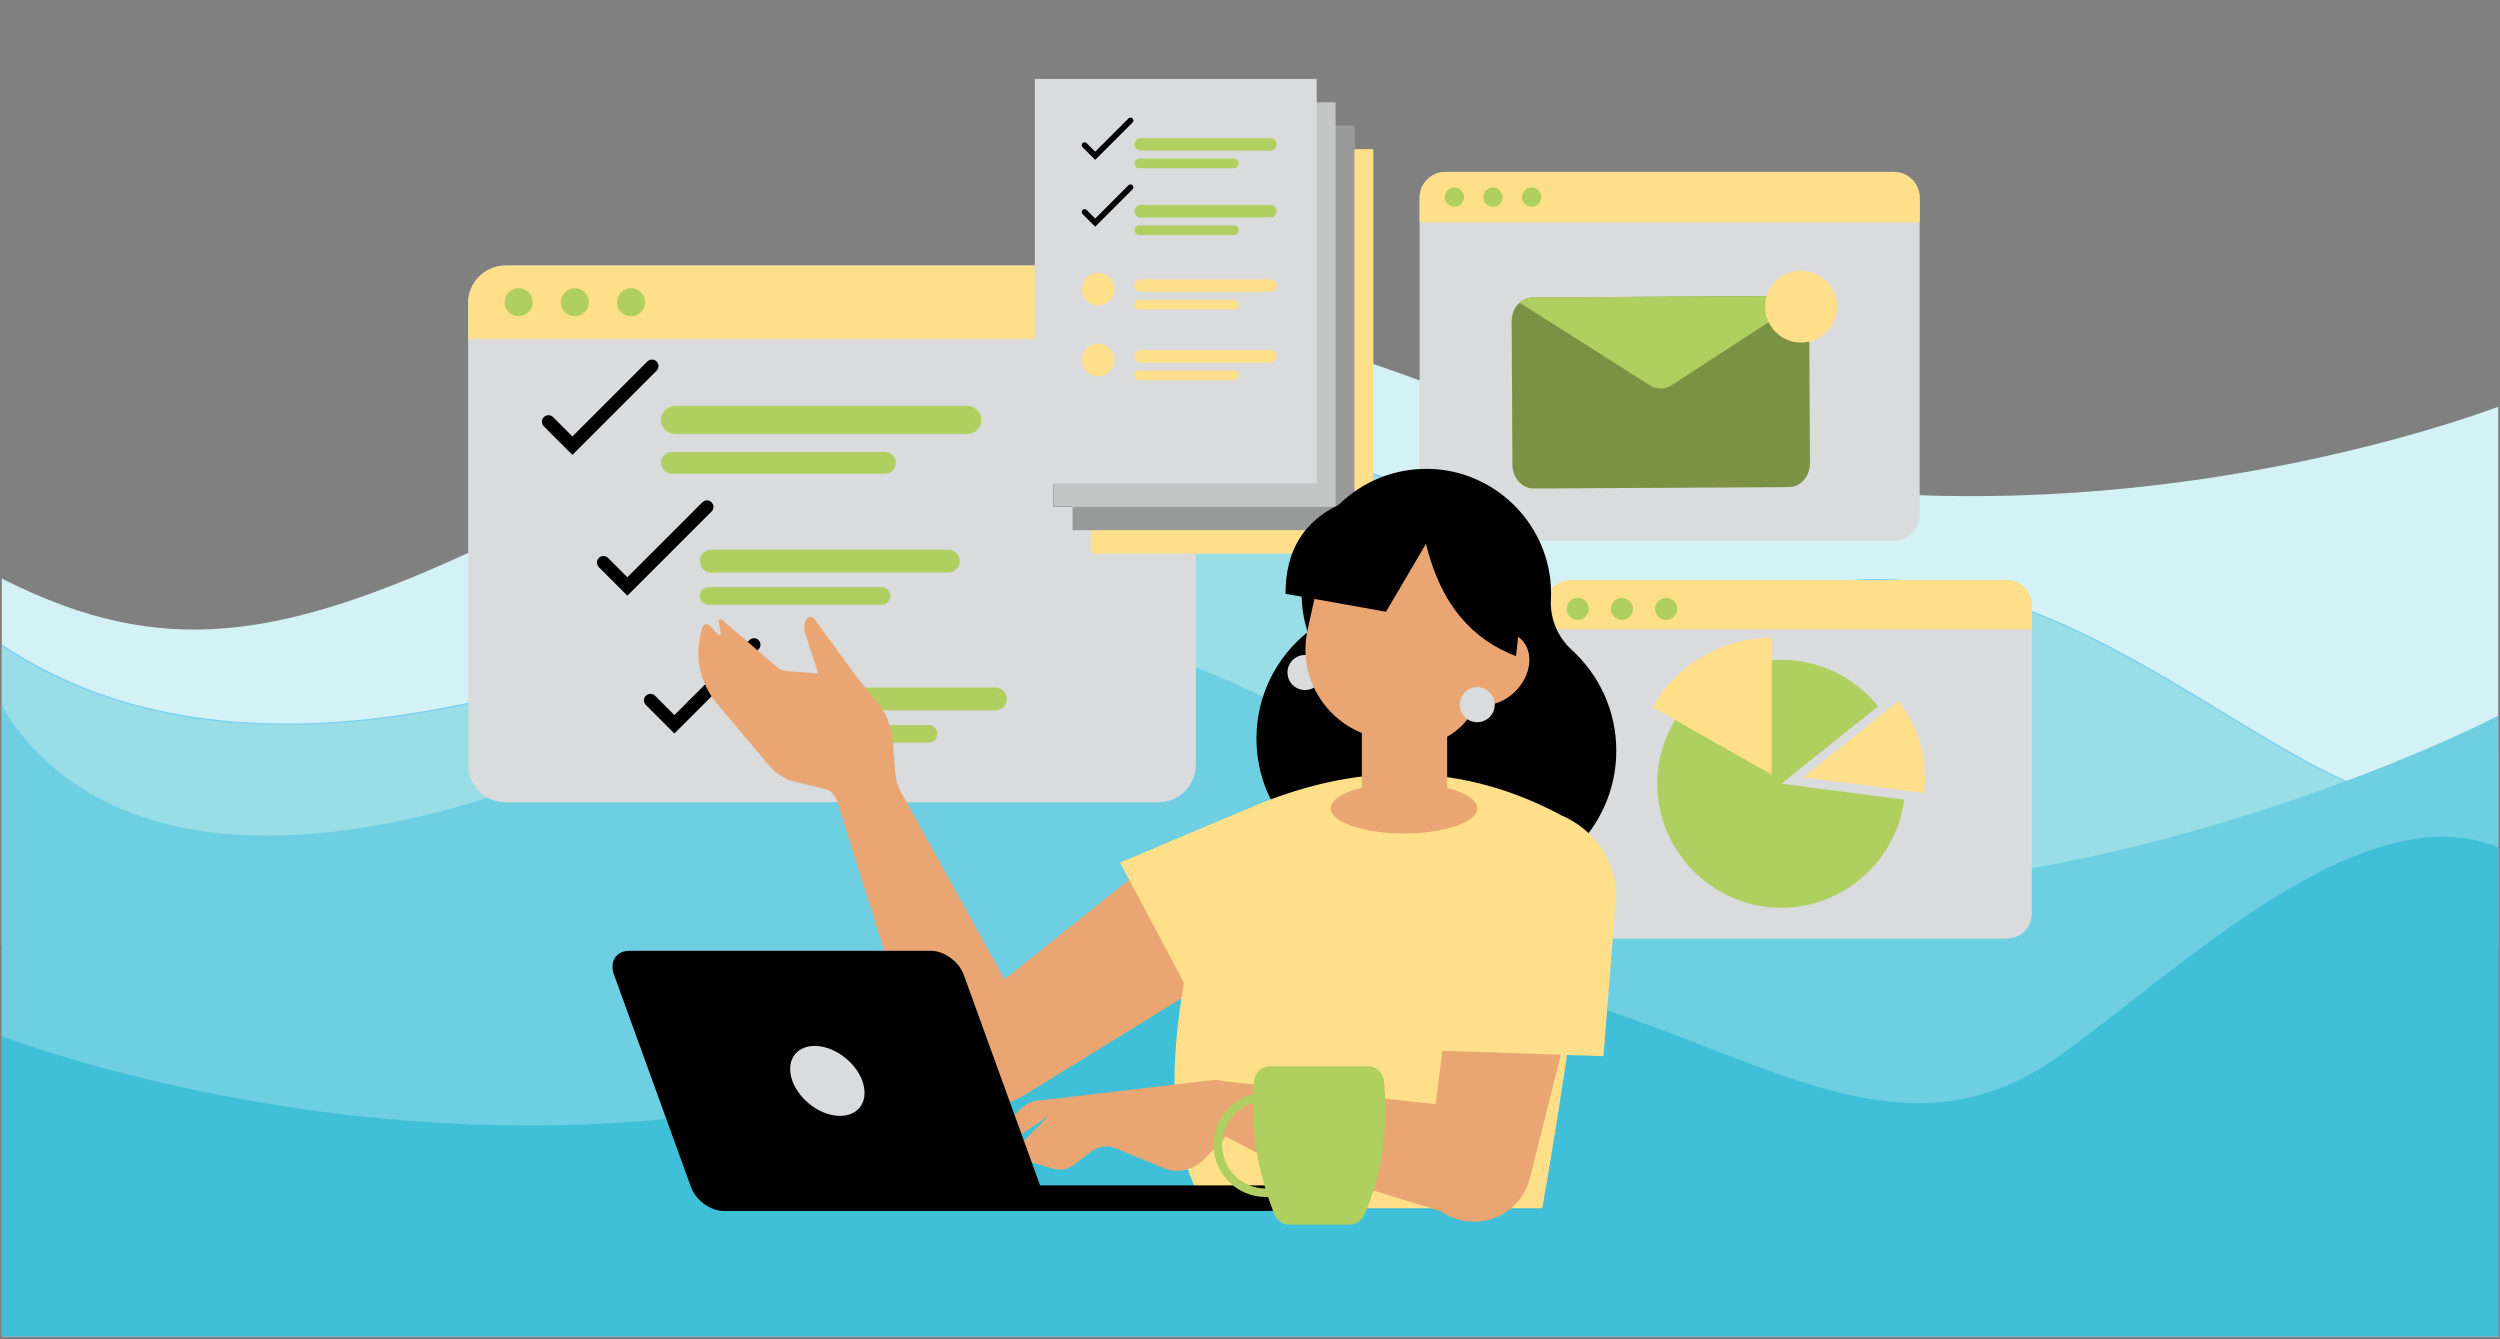 <svg xmlns="http://www.w3.org/2000/svg" xmlns:xlink="http://www.w3.org/1999/xlink" width="840" zoomAndPan="magnify" viewBox="0 0 630 337.5" height="450" preserveAspectRatio="xMidYMid meet" version="1.0"><rect x="0" y="0" width="630" height="337.5" fill="#808080" stroke="none"/><defs><filter x="0%" y="0%" width="100%" height="100%" id="5eededdbb4"><feColorMatrix values="0 0 0 0 1 0 0 0 0 1 0 0 0 0 1 0 0 0 1 0" color-interpolation-filters="sRGB"/></filter><clipPath id="06c5aa3f53"><path d="M 0.465 77 L 629.531 77 L 629.531 239 L 0.465 239 Z M 0.465 77 " clip-rule="nonzero"/></clipPath><clipPath id="c099f08d42"><path d="M 0.465 115 L 629.531 115 L 629.531 336.844 L 0.465 336.844 Z M 0.465 115 " clip-rule="nonzero"/></clipPath><clipPath id="292ad25b0c"><path d="M 0.465 160 L 629.531 160 L 629.531 336.844 L 0.465 336.844 Z M 0.465 160 " clip-rule="nonzero"/></clipPath><clipPath id="622a9b02d7"><path d="M 0.465 210 L 629.531 210 L 629.531 336.844 L 0.465 336.844 Z M 0.465 210 " clip-rule="nonzero"/></clipPath><clipPath id="0b2f71b33f"><path d="M 117.977 66 L 302 66 L 302 203 L 117.977 203 Z M 117.977 66 " clip-rule="nonzero"/></clipPath><clipPath id="58707d893d"><path d="M 117.977 66 L 302 66 L 302 86 L 117.977 86 Z M 117.977 66 " clip-rule="nonzero"/></clipPath><clipPath id="c434ce8a0c"><path d="M 389 146 L 511.895 146 L 511.895 237 L 389 237 Z M 389 146 " clip-rule="nonzero"/></clipPath><clipPath id="7a6e78bfbb"><path d="M 389 146 L 511.895 146 L 511.895 159 L 389 159 Z M 389 146 " clip-rule="nonzero"/></clipPath><clipPath id="d350029f0b"><path d="M 260 19.848 L 342 19.848 L 342 134 L 260 134 Z M 260 19.848 " clip-rule="nonzero"/></clipPath><mask id="4f7e24d41a"><g filter="url(#5eededdbb4)"><rect x="-63" width="756" fill="#000000" y="-33.75" height="405" fill-opacity="0.3"/></g></mask><clipPath id="2b5ae51770"><path d="M 1 0.152 L 72.961 0.152 L 72.961 103 L 1 103 Z M 1 0.152 " clip-rule="nonzero"/></clipPath><clipPath id="9c29b46722"><rect x="0" width="73" y="0" height="104"/></clipPath><mask id="7a25494cf2"><g filter="url(#5eededdbb4)"><rect x="-63" width="756" fill="#000000" y="-33.75" height="405" fill-opacity="0.1"/></g></mask><clipPath id="b99bef424f"><path d="M 0.273 1 L 72 1 L 72 103.969 L 0.273 103.969 Z M 0.273 1 " clip-rule="nonzero"/></clipPath><clipPath id="4512b5e296"><rect x="0" width="73" y="0" height="104"/></clipPath><mask id="2b94b88201"><g filter="url(#5eededdbb4)"><rect x="-63" width="756" fill="#000000" y="-33.75" height="405" fill-opacity="0.3"/></g></mask><clipPath id="1ccb1337aa"><path d="M 0.305 0.289 L 76.75 0.289 L 76.75 49.656 L 0.305 49.656 Z M 0.305 0.289 " clip-rule="nonzero"/></clipPath><clipPath id="160614b02c"><rect x="0" width="77" y="0" height="50"/></clipPath><clipPath id="7fcb7825e7"><path d="M 305 268 L 350 268 L 350 308.918 L 305 308.918 Z M 305 268 " clip-rule="nonzero"/></clipPath></defs><g clip-path="url(#06c5aa3f53)"><path fill="#d4f1f5" d="M -2.293 238.336 L -2.293 144.363 C 37.758 165.582 67.27 162.41 116.77 139.891 C 189.859 106.645 230.648 43.285 372.07 101.477 C 500.836 154.461 632.273 101.477 632.273 101.477 L 632.273 238.336 L -2.293 238.336 " fill-opacity="1" fill-rule="nonzero"/></g><g clip-path="url(#c099f08d42)"><path fill="#99dde7" d="M 632.273 184.613 C 604.172 246.285 528.855 119.41 444.246 151.312 C 354.184 185.262 402.355 65.449 219.793 140.215 C 190.773 152.102 73.934 215.059 -2.293 160.68 L -2.293 336.684 L 632.273 336.684 L 632.273 184.613 " fill-opacity="1" fill-rule="nonzero"/><path fill="#77cff1" d="M 632.273 184.613 L 632.133 184.547 C 629.316 190.715 626.043 194.98 622.336 197.699 C 618.629 200.426 614.504 201.609 609.969 201.609 C 602.223 201.609 593.289 198.145 583.383 192.926 C 568.516 185.102 551.453 173.352 532.844 163.555 C 514.23 153.762 494.062 145.918 472.984 145.918 C 463.547 145.918 453.926 147.488 444.188 151.164 C 432.551 155.547 423.234 157.363 415.43 157.363 C 406.031 157.363 398.832 154.727 392.418 150.77 C 382.801 144.836 374.957 135.902 364.172 128.441 C 353.387 120.988 339.648 115.016 318.27 115.02 C 295.75 115.02 264.75 121.633 219.73 140.07 C 209.473 144.27 188.273 154.836 161.777 164.355 C 135.285 173.871 103.5 182.336 72.09 182.336 C 45.984 182.336 20.141 176.492 -2.203 160.551 L -2.453 160.371 L -2.453 336.844 L 632.434 336.844 L 632.434 183.879 L 632.133 184.547 L 632.273 184.613 L 632.117 184.613 L 632.117 336.527 L -2.137 336.527 L -2.137 160.68 L -2.293 160.68 L -2.387 160.809 C 20.023 176.797 45.938 182.652 72.09 182.652 C 103.555 182.652 135.371 174.176 161.887 164.652 C 188.398 155.129 209.613 144.559 219.855 140.363 C 264.848 121.938 295.812 115.336 318.27 115.336 C 346.695 115.34 361.496 125.895 373.949 136.469 C 380.172 141.762 385.805 147.059 392.25 151.039 C 398.699 155.023 405.969 157.68 415.43 157.68 C 423.281 157.68 432.637 155.855 444.301 151.457 C 454 147.801 463.582 146.234 472.984 146.234 C 500.98 146.23 527.418 160.137 550.75 174.059 C 562.414 181.016 573.305 187.98 583.234 193.207 C 593.16 198.43 602.129 201.926 609.969 201.926 C 614.559 201.926 618.766 200.719 622.523 197.957 C 626.285 195.195 629.594 190.879 632.422 184.676 L 632.273 184.613 L 632.117 184.613 L 632.273 184.613 " fill-opacity="1" fill-rule="nonzero"/></g><g clip-path="url(#292ad25b0c)"><path fill="#6ecfe2" d="M -2.293 171.777 C -2.293 171.777 21.051 246.105 155.582 189.02 C 290.109 131.938 299.234 172.816 388.078 210.871 C 476.918 248.926 607.98 192.223 632.273 178.906 L 632.273 336.684 L -2.293 336.684 L -2.293 171.777 " fill-opacity="1" fill-rule="nonzero"/></g><g clip-path="url(#622a9b02d7)"><path fill="#40c0d8" d="M 632.273 336.684 L 632.273 214.75 C 597.246 196.977 549.16 244.836 518.492 266.395 C 452.809 312.566 399.328 201.887 257.91 260.074 C 129.145 313.062 -2.293 260.074 -2.293 260.074 L -2.293 336.684 L 632.273 336.684 " fill-opacity="1" fill-rule="nonzero"/></g><g clip-path="url(#0b2f71b33f)"><path fill="#d9dbdc" d="M 301.359 76.383 L 301.359 192.719 C 301.359 197.938 297.121 202.176 291.902 202.176 L 127.438 202.176 C 122.207 202.176 117.977 197.938 117.977 192.719 L 117.977 76.383 C 117.977 71.16 122.207 66.922 127.438 66.922 L 291.902 66.922 C 297.121 66.922 301.359 71.16 301.359 76.383 Z M 301.359 76.383 " fill-opacity="1" fill-rule="nonzero"/></g><g clip-path="url(#58707d893d)"><path fill="#ffdf8a" d="M 301.359 76.383 L 301.359 85.434 L 117.977 85.434 L 117.977 76.383 C 117.977 71.16 122.207 66.922 127.438 66.922 L 291.902 66.922 C 297.121 66.922 301.359 71.16 301.359 76.383 Z M 301.359 76.383 " fill-opacity="1" fill-rule="nonzero"/></g><path fill="#afcf60" d="M 134.238 76.156 C 134.238 76.629 134.148 77.078 133.969 77.516 C 133.789 77.949 133.531 78.332 133.199 78.664 C 132.867 78.996 132.484 79.254 132.051 79.434 C 131.613 79.613 131.164 79.703 130.691 79.703 C 130.223 79.703 129.77 79.613 129.336 79.434 C 128.898 79.254 128.516 78.996 128.184 78.664 C 127.852 78.332 127.594 77.949 127.414 77.516 C 127.234 77.078 127.145 76.629 127.145 76.156 C 127.145 75.688 127.234 75.234 127.414 74.801 C 127.594 74.367 127.852 73.98 128.184 73.648 C 128.516 73.316 128.898 73.059 129.336 72.879 C 129.77 72.699 130.223 72.609 130.691 72.609 C 131.164 72.609 131.613 72.699 132.051 72.879 C 132.484 73.059 132.867 73.316 133.199 73.648 C 133.531 73.98 133.789 74.367 133.969 74.801 C 134.148 75.234 134.238 75.688 134.238 76.156 Z M 134.238 76.156 " fill-opacity="1" fill-rule="nonzero"/><path fill="#afcf60" d="M 148.406 76.156 C 148.406 76.629 148.316 77.078 148.137 77.516 C 147.957 77.949 147.703 78.332 147.367 78.664 C 147.035 78.996 146.652 79.254 146.219 79.434 C 145.785 79.613 145.332 79.703 144.863 79.703 C 144.391 79.703 143.938 79.613 143.504 79.434 C 143.07 79.254 142.688 78.996 142.355 78.664 C 142.02 78.332 141.766 77.949 141.586 77.516 C 141.406 77.078 141.316 76.629 141.316 76.156 C 141.316 75.688 141.406 75.234 141.586 74.801 C 141.766 74.367 142.02 73.98 142.355 73.648 C 142.688 73.316 143.07 73.059 143.504 72.879 C 143.938 72.699 144.391 72.609 144.863 72.609 C 145.332 72.609 145.785 72.699 146.219 72.879 C 146.652 73.059 147.035 73.316 147.367 73.648 C 147.703 73.98 147.957 74.367 148.137 74.801 C 148.316 75.234 148.406 75.688 148.406 76.156 Z M 148.406 76.156 " fill-opacity="1" fill-rule="nonzero"/><path fill="#afcf60" d="M 162.578 76.156 C 162.578 76.629 162.488 77.078 162.309 77.516 C 162.129 77.949 161.871 78.332 161.539 78.664 C 161.207 78.996 160.824 79.254 160.387 79.434 C 159.953 79.613 159.5 79.703 159.031 79.703 C 158.559 79.703 158.109 79.613 157.672 79.434 C 157.238 79.254 156.855 78.996 156.523 78.664 C 156.191 78.332 155.934 77.949 155.754 77.516 C 155.574 77.078 155.484 76.629 155.484 76.156 C 155.484 75.688 155.574 75.234 155.754 74.801 C 155.934 74.367 156.191 73.98 156.523 73.648 C 156.855 73.316 157.238 73.059 157.672 72.879 C 158.109 72.699 158.559 72.609 159.031 72.609 C 159.5 72.609 159.953 72.699 160.387 72.879 C 160.824 73.059 161.207 73.316 161.539 73.648 C 161.871 73.98 162.129 74.367 162.309 74.801 C 162.488 75.234 162.578 75.688 162.578 76.156 Z M 162.578 76.156 " fill-opacity="1" fill-rule="nonzero"/><g clip-path="url(#c434ce8a0c)"><path fill="#d9dbdc" d="M 512.016 152.496 L 512.016 230.211 C 512.016 233.699 509.184 236.527 505.695 236.527 L 395.832 236.527 C 392.34 236.527 389.512 233.699 389.512 230.211 L 389.512 152.496 C 389.512 149.008 392.34 146.176 395.832 146.176 L 505.695 146.176 C 509.184 146.176 512.016 149.008 512.016 152.496 Z M 512.016 152.496 " fill-opacity="1" fill-rule="nonzero"/></g><g clip-path="url(#7a6e78bfbb)"><path fill="#ffdf8a" d="M 512.016 152.496 L 512.016 158.543 L 389.512 158.543 L 389.512 152.496 C 389.512 149.008 392.34 146.176 395.832 146.176 L 505.695 146.176 C 509.184 146.176 512.016 149.008 512.016 152.496 Z M 512.016 152.496 " fill-opacity="1" fill-rule="nonzero"/></g><path fill="#afcf60" d="M 400.363 153.445 C 400.363 153.816 400.289 154.172 400.148 154.512 C 400.008 154.855 399.805 155.156 399.543 155.418 C 399.281 155.68 398.98 155.883 398.637 156.023 C 398.297 156.164 397.941 156.234 397.57 156.234 C 397.199 156.234 396.844 156.164 396.5 156.023 C 396.16 155.883 395.859 155.68 395.598 155.418 C 395.336 155.156 395.133 154.855 394.992 154.512 C 394.848 154.172 394.777 153.816 394.777 153.445 C 394.777 153.074 394.848 152.719 394.992 152.375 C 395.133 152.035 395.336 151.73 395.598 151.469 C 395.859 151.207 396.16 151.008 396.5 150.867 C 396.844 150.723 397.199 150.652 397.57 150.652 C 397.941 150.652 398.297 150.723 398.637 150.867 C 398.98 151.008 399.281 151.207 399.543 151.469 C 399.805 151.73 400.008 152.035 400.148 152.375 C 400.289 152.719 400.363 153.074 400.363 153.445 Z M 400.363 153.445 " fill-opacity="1" fill-rule="nonzero"/><path fill="#afcf60" d="M 411.512 153.445 C 411.512 153.816 411.441 154.172 411.301 154.512 C 411.156 154.855 410.957 155.156 410.695 155.418 C 410.434 155.68 410.133 155.883 409.789 156.023 C 409.445 156.164 409.09 156.234 408.719 156.234 C 408.352 156.234 407.996 156.164 407.652 156.023 C 407.309 155.883 407.008 155.68 406.746 155.418 C 406.484 155.156 406.281 154.855 406.141 154.512 C 406 154.172 405.93 153.816 405.93 153.445 C 405.93 153.074 406 152.719 406.141 152.375 C 406.281 152.035 406.484 151.73 406.746 151.469 C 407.008 151.207 407.309 151.008 407.652 150.867 C 407.996 150.723 408.352 150.652 408.719 150.652 C 409.09 150.652 409.445 150.723 409.789 150.867 C 410.133 151.008 410.434 151.207 410.695 151.469 C 410.957 151.73 411.156 152.035 411.301 152.375 C 411.441 152.719 411.512 153.074 411.512 153.445 Z M 411.512 153.445 " fill-opacity="1" fill-rule="nonzero"/><path fill="#afcf60" d="M 422.664 153.445 C 422.664 153.816 422.594 154.172 422.449 154.512 C 422.309 154.855 422.109 155.156 421.848 155.418 C 421.586 155.68 421.281 155.883 420.941 156.023 C 420.598 156.164 420.242 156.234 419.871 156.234 C 419.5 156.234 419.145 156.164 418.805 156.023 C 418.461 155.883 418.16 155.68 417.898 155.418 C 417.637 155.156 417.434 154.855 417.293 154.512 C 417.152 154.172 417.082 153.816 417.082 153.445 C 417.082 153.074 417.152 152.719 417.293 152.375 C 417.434 152.035 417.637 151.73 417.898 151.469 C 418.16 151.207 418.461 151.008 418.805 150.867 C 419.145 150.723 419.5 150.652 419.871 150.652 C 420.242 150.652 420.598 150.723 420.941 150.867 C 421.281 151.008 421.586 151.207 421.848 151.469 C 422.109 151.73 422.309 152.035 422.449 152.375 C 422.594 152.719 422.664 153.074 422.664 153.445 Z M 422.664 153.445 " fill-opacity="1" fill-rule="nonzero"/><path fill="#afcf60" d="M 479.859 201.516 C 477.855 217.027 464.504 228.758 448.871 228.758 C 431.727 228.758 417.621 214.656 417.621 197.508 C 417.621 180.367 431.727 166.258 448.871 166.258 C 458.359 166.258 467.348 170.582 473.273 177.988 L 472.852 178.324 L 448.871 197.508 L 479.309 201.445 Z M 479.859 201.516 " fill-opacity="1" fill-rule="nonzero"/><path fill="#ffdf8a" d="M 446.465 160.715 L 446.465 195.203 L 416.453 178.215 C 422.367 167.766 433.594 160.715 446.465 160.715 Z M 446.465 160.715 " fill-opacity="1" fill-rule="nonzero"/><path fill="#ffdf8a" d="M 485.074 195.879 C 485.074 197.215 484.992 198.523 484.828 199.816 L 454.391 195.879 L 478.371 176.695 C 482.566 181.957 485.074 188.621 485.074 195.879 Z M 485.074 195.879 " fill-opacity="1" fill-rule="nonzero"/><path fill="#d9dbdc" d="M 151.402 121.012 L 140.355 121.012 C 136.145 121.012 132.73 117.602 132.73 113.391 L 132.73 102.344 C 132.73 98.133 136.145 94.719 140.355 94.719 L 151.402 94.719 C 155.613 94.719 159.023 98.133 159.023 102.344 L 159.023 113.391 C 159.023 117.602 155.613 121.012 151.402 121.012 Z M 151.402 121.012 " fill-opacity="1" fill-rule="nonzero"/><path fill="#afcf60" d="M 243.719 109.383 L 170.137 109.383 C 168.18 109.383 166.582 107.785 166.582 105.832 C 166.582 103.879 168.18 102.281 170.137 102.281 L 243.719 102.281 C 245.672 102.281 247.27 103.879 247.27 105.832 C 247.27 107.785 245.672 109.383 243.719 109.383 Z M 243.719 109.383 " fill-opacity="1" fill-rule="nonzero"/><path fill="#afcf60" d="M 223.004 119.383 L 169.32 119.383 C 167.812 119.383 166.582 118.152 166.582 116.645 C 166.582 115.141 167.812 113.91 169.32 113.91 L 223.004 113.91 C 224.508 113.91 225.738 115.141 225.738 116.645 C 225.738 118.152 224.508 119.383 223.004 119.383 Z M 223.004 119.383 " fill-opacity="1" fill-rule="nonzero"/><path fill="#000000" d="M 144.246 114.629 L 137.051 107.434 C 136.41 106.793 136.41 105.754 137.051 105.113 C 137.695 104.473 138.734 104.473 139.375 105.113 L 144.246 109.984 L 163.137 91.094 C 163.777 90.453 164.816 90.453 165.457 91.094 C 166.102 91.734 166.102 92.773 165.457 93.414 Z M 144.246 114.629 " fill-opacity="1" fill-rule="nonzero"/><path fill="#d9dbdc" d="M 164.008 153.73 L 155.039 153.73 C 151.621 153.73 148.848 150.961 148.848 147.543 L 148.848 138.57 C 148.848 135.152 151.621 132.383 155.039 132.383 L 164.008 132.383 C 167.426 132.383 170.199 135.152 170.199 138.57 L 170.199 147.543 C 170.199 150.961 167.426 153.73 164.008 153.73 Z M 164.008 153.73 " fill-opacity="1" fill-rule="nonzero"/><path fill="#afcf60" d="M 238.973 144.289 L 179.219 144.289 C 177.633 144.289 176.336 142.988 176.336 141.402 C 176.336 139.816 177.633 138.52 179.219 138.52 L 238.973 138.52 C 240.559 138.52 241.855 139.816 241.855 141.402 C 241.855 142.988 240.559 144.289 238.973 144.289 Z M 238.973 144.289 " fill-opacity="1" fill-rule="nonzero"/><path fill="#afcf60" d="M 222.152 152.406 L 178.559 152.406 C 177.336 152.406 176.336 151.406 176.336 150.188 C 176.336 148.965 177.336 147.965 178.559 147.965 L 222.152 147.965 C 223.371 147.965 224.371 148.965 224.371 150.188 C 224.371 151.406 223.371 152.406 222.152 152.406 Z M 222.152 152.406 " fill-opacity="1" fill-rule="nonzero"/><path fill="#000000" d="M 158.098 150.113 L 150.906 142.922 C 150.266 142.277 150.266 141.238 150.906 140.598 C 151.547 139.957 152.586 139.957 153.227 140.598 L 158.098 145.469 L 176.988 126.578 C 177.629 125.938 178.672 125.938 179.312 126.578 C 179.953 127.219 179.953 128.258 179.312 128.898 Z M 158.098 150.113 " fill-opacity="1" fill-rule="nonzero"/><path fill="#d9dbdc" d="M 175.859 188.465 L 166.891 188.465 C 163.469 188.465 160.699 185.691 160.699 182.273 L 160.699 173.305 C 160.699 169.883 163.469 167.113 166.891 167.113 L 175.859 167.113 C 179.277 167.113 182.051 169.883 182.051 173.305 L 182.051 182.273 C 182.051 185.691 179.277 188.465 175.859 188.465 Z M 175.859 188.465 " fill-opacity="1" fill-rule="nonzero"/><path fill="#afcf60" d="M 250.82 179.02 L 191.07 179.02 C 189.484 179.02 188.188 177.723 188.188 176.137 C 188.188 174.547 189.484 173.25 191.07 173.25 L 250.82 173.25 C 252.406 173.25 253.707 174.547 253.707 176.137 C 253.707 177.723 252.406 179.02 250.82 179.02 Z M 250.82 179.02 " fill-opacity="1" fill-rule="nonzero"/><path fill="#afcf60" d="M 234 187.137 L 190.406 187.137 C 189.188 187.137 188.188 186.141 188.188 184.918 C 188.188 183.695 189.188 182.695 190.406 182.695 L 234 182.695 C 235.223 182.695 236.223 183.695 236.223 184.918 C 236.223 186.141 235.223 187.137 234 187.137 Z M 234 187.137 " fill-opacity="1" fill-rule="nonzero"/><path fill="#000000" d="M 169.949 184.844 L 162.754 177.652 C 162.113 177.012 162.113 175.969 162.754 175.328 C 163.398 174.688 164.438 174.688 165.078 175.328 L 169.949 180.199 L 188.84 161.309 C 189.48 160.668 190.52 160.668 191.164 161.309 C 191.805 161.949 191.805 162.988 191.164 163.633 Z M 169.949 184.844 " fill-opacity="1" fill-rule="nonzero"/><path fill="#ffdf8a" d="M 275.059 37.59 L 346.09 37.59 L 346.09 139.512 L 275.059 139.512 Z M 275.059 37.59 " fill-opacity="1" fill-rule="nonzero"/><path fill="#000000" d="M 265.539 121.82 L 270.293 121.82 L 270.293 127.719 L 265.539 127.719 Z M 265.539 121.82 " fill-opacity="1" fill-rule="nonzero"/><g clip-path="url(#d350029f0b)"><path fill="#d9dbdc" d="M 336.566 31.691 L 336.566 25.793 L 331.805 25.793 L 331.805 19.895 L 260.773 19.895 L 260.773 121.816 L 265.535 121.816 L 265.535 127.715 L 270.297 127.715 L 270.297 133.613 L 341.328 133.613 L 341.328 31.691 Z M 336.566 31.691 " fill-opacity="1" fill-rule="nonzero"/></g><g mask="url(#4f7e24d41a)"><g transform="matrix(1, 0, 0, 1, 269, 31)"><g clip-path="url(#9c29b46722)"><g clip-path="url(#2b5ae51770)"><path fill="#000000" d="M 72.324 0.691 L 72.324 102.613 L 1.293 102.613 L 1.293 96.719 L 67.57 96.719 L 67.57 0.691 Z M 72.324 0.691 " fill-opacity="1" fill-rule="nonzero"/></g></g></g></g><g mask="url(#7a25494cf2)"><g transform="matrix(1, 0, 0, 1, 265, 24)"><g clip-path="url(#4512b5e296)"><g clip-path="url(#b99bef424f)"><path fill="#000000" d="M 71.57 1.793 L 71.57 103.719 L 0.539 103.719 L 0.539 97.82 L 66.805 97.82 L 66.805 1.793 Z M 71.57 1.793 " fill-opacity="1" fill-rule="nonzero"/></g></g></g></g><path fill="#d9dbdc" d="M 279.168 43.117 L 274.266 43.117 C 272.398 43.117 270.883 41.602 270.883 39.734 L 270.883 34.832 C 270.883 32.965 272.398 31.449 274.266 31.449 L 279.168 31.449 C 281.035 31.449 282.551 32.965 282.551 34.832 L 282.551 39.734 C 282.551 41.602 281.035 43.117 279.168 43.117 Z M 279.168 43.117 " fill-opacity="1" fill-rule="nonzero"/><path fill="#afcf60" d="M 320.121 37.957 L 287.477 37.957 C 286.609 37.957 285.902 37.246 285.902 36.379 C 285.902 35.516 286.609 34.805 287.477 34.805 L 320.121 34.805 C 320.988 34.805 321.699 35.516 321.699 36.379 C 321.699 37.246 320.988 37.957 320.121 37.957 Z M 320.121 37.957 " fill-opacity="1" fill-rule="nonzero"/><path fill="#afcf60" d="M 310.934 42.391 L 287.117 42.391 C 286.449 42.391 285.902 41.848 285.902 41.18 C 285.902 40.512 286.449 39.965 287.117 39.965 L 310.934 39.965 C 311.602 39.965 312.145 40.512 312.145 41.18 C 312.145 41.848 311.602 42.391 310.934 42.391 Z M 310.934 42.391 " fill-opacity="1" fill-rule="nonzero"/><path fill="#000000" d="M 275.992 40.281 L 272.801 37.094 C 272.516 36.809 272.516 36.348 272.801 36.062 C 273.086 35.777 273.547 35.777 273.832 36.062 L 275.992 38.223 L 284.371 29.844 C 284.656 29.559 285.117 29.559 285.402 29.844 C 285.688 30.125 285.688 30.586 285.402 30.871 Z M 275.992 40.281 " fill-opacity="1" fill-rule="nonzero"/><path fill="#d9dbdc" d="M 279.168 59.957 L 274.266 59.957 C 272.398 59.957 270.883 58.445 270.883 56.578 L 270.883 51.676 C 270.883 49.809 272.398 48.293 274.266 48.293 L 279.168 48.293 C 281.035 48.293 282.551 49.809 282.551 51.676 L 282.551 56.578 C 282.551 58.445 281.035 59.957 279.168 59.957 Z M 279.168 59.957 " fill-opacity="1" fill-rule="nonzero"/><path fill="#afcf60" d="M 320.121 54.801 L 287.477 54.801 C 286.609 54.801 285.902 54.09 285.902 53.223 C 285.902 52.355 286.609 51.648 287.477 51.648 L 320.121 51.648 C 320.988 51.648 321.699 52.355 321.699 53.223 C 321.699 54.09 320.988 54.801 320.121 54.801 Z M 320.121 54.801 " fill-opacity="1" fill-rule="nonzero"/><path fill="#afcf60" d="M 310.934 59.234 L 287.117 59.234 C 286.449 59.234 285.902 58.688 285.902 58.02 C 285.902 57.355 286.449 56.809 287.117 56.809 L 310.934 56.809 C 311.602 56.809 312.145 57.355 312.145 58.02 C 312.145 58.688 311.602 59.234 310.934 59.234 Z M 310.934 59.234 " fill-opacity="1" fill-rule="nonzero"/><path fill="#000000" d="M 275.992 57.125 L 272.801 53.934 C 272.516 53.652 272.516 53.188 272.801 52.906 C 273.086 52.621 273.547 52.621 273.832 52.906 L 275.992 55.066 L 284.371 46.684 C 284.656 46.398 285.117 46.398 285.402 46.684 C 285.688 46.969 285.688 47.43 285.402 47.715 Z M 275.992 57.125 " fill-opacity="1" fill-rule="nonzero"/><path fill="#d9dbdc" d="M 279.168 78.691 L 274.266 78.691 C 272.398 78.691 270.883 77.18 270.883 75.309 L 270.883 70.41 C 270.883 68.543 272.398 67.027 274.266 67.027 L 279.168 67.027 C 281.035 67.027 282.551 68.543 282.551 70.41 L 282.551 75.309 C 282.551 77.18 281.035 78.691 279.168 78.691 Z M 279.168 78.691 " fill-opacity="1" fill-rule="nonzero"/><path fill="#ffdf8a" d="M 320.121 73.531 L 287.477 73.531 C 286.609 73.531 285.902 72.824 285.902 71.957 C 285.902 71.09 286.609 70.383 287.477 70.383 L 320.121 70.383 C 320.988 70.383 321.699 71.09 321.699 71.957 C 321.699 72.824 320.988 73.531 320.121 73.531 Z M 320.121 73.531 " fill-opacity="1" fill-rule="nonzero"/><path fill="#ffdf8a" d="M 310.934 77.969 L 287.117 77.969 C 286.449 77.969 285.902 77.422 285.902 76.754 C 285.902 76.086 286.449 75.543 287.117 75.543 L 310.934 75.543 C 311.602 75.543 312.145 76.086 312.145 76.754 C 312.145 77.422 311.602 77.969 310.934 77.969 Z M 310.934 77.969 " fill-opacity="1" fill-rule="nonzero"/><path fill="#d9dbdc" d="M 279.168 96.535 L 274.266 96.535 C 272.398 96.535 270.883 95.02 270.883 93.152 L 270.883 88.25 C 270.883 86.383 272.398 84.871 274.266 84.871 L 279.168 84.871 C 281.035 84.871 282.551 86.383 282.551 88.25 L 282.551 93.152 C 282.551 95.02 281.035 96.535 279.168 96.535 Z M 279.168 96.535 " fill-opacity="1" fill-rule="nonzero"/><path fill="#ffdf8a" d="M 320.121 91.375 L 287.477 91.375 C 286.609 91.375 285.902 90.664 285.902 89.801 C 285.902 88.934 286.609 88.223 287.477 88.223 L 320.121 88.223 C 320.988 88.223 321.699 88.934 321.699 89.801 C 321.699 90.664 320.988 91.375 320.121 91.375 Z M 320.121 91.375 " fill-opacity="1" fill-rule="nonzero"/><path fill="#ffdf8a" d="M 310.934 95.812 L 287.117 95.812 C 286.449 95.812 285.902 95.266 285.902 94.598 C 285.902 93.93 286.449 93.383 287.117 93.383 L 310.934 93.383 C 311.602 93.383 312.145 93.93 312.145 94.598 C 312.145 95.266 311.602 95.812 310.934 95.812 Z M 310.934 95.812 " fill-opacity="1" fill-rule="nonzero"/><path fill="#ffdf8a" d="M 280.832 72.859 C 280.832 73.129 280.805 73.398 280.754 73.664 C 280.699 73.93 280.621 74.184 280.52 74.434 C 280.414 74.684 280.289 74.922 280.141 75.145 C 279.988 75.371 279.816 75.578 279.629 75.77 C 279.438 75.961 279.227 76.133 279.004 76.281 C 278.777 76.434 278.543 76.559 278.293 76.664 C 278.043 76.766 277.785 76.844 277.52 76.898 C 277.254 76.949 276.988 76.977 276.719 76.977 C 276.445 76.977 276.18 76.949 275.914 76.898 C 275.648 76.844 275.391 76.766 275.141 76.664 C 274.891 76.559 274.656 76.434 274.43 76.281 C 274.207 76.133 273.996 75.961 273.805 75.77 C 273.617 75.578 273.445 75.371 273.293 75.145 C 273.145 74.922 273.02 74.684 272.914 74.434 C 272.812 74.184 272.734 73.93 272.68 73.664 C 272.629 73.398 272.602 73.129 272.602 72.859 C 272.602 72.59 272.629 72.32 272.68 72.059 C 272.734 71.793 272.812 71.535 272.914 71.285 C 273.02 71.035 273.145 70.797 273.293 70.574 C 273.445 70.348 273.617 70.141 273.805 69.949 C 273.996 69.758 274.207 69.586 274.43 69.438 C 274.656 69.289 274.891 69.16 275.141 69.059 C 275.391 68.953 275.648 68.875 275.914 68.824 C 276.18 68.77 276.445 68.742 276.719 68.742 C 276.988 68.742 277.254 68.77 277.52 68.824 C 277.785 68.875 278.043 68.953 278.293 69.059 C 278.543 69.16 278.777 69.289 279.004 69.438 C 279.227 69.586 279.438 69.758 279.629 69.949 C 279.816 70.141 279.988 70.348 280.141 70.574 C 280.289 70.797 280.414 71.035 280.52 71.285 C 280.621 71.535 280.699 71.793 280.754 72.059 C 280.805 72.32 280.832 72.59 280.832 72.859 Z M 280.832 72.859 " fill-opacity="1" fill-rule="nonzero"/><path fill="#ffdf8a" d="M 280.832 90.703 C 280.832 90.973 280.805 91.238 280.754 91.504 C 280.699 91.77 280.621 92.027 280.52 92.277 C 280.414 92.527 280.289 92.766 280.141 92.988 C 279.988 93.215 279.816 93.422 279.629 93.613 C 279.438 93.805 279.227 93.973 279.004 94.125 C 278.777 94.273 278.543 94.402 278.293 94.504 C 278.043 94.609 277.785 94.688 277.52 94.738 C 277.254 94.793 276.988 94.816 276.719 94.816 C 276.445 94.816 276.18 94.793 275.914 94.738 C 275.648 94.688 275.391 94.609 275.141 94.504 C 274.891 94.402 274.656 94.273 274.43 94.125 C 274.207 93.973 273.996 93.805 273.805 93.613 C 273.617 93.422 273.445 93.215 273.293 92.988 C 273.145 92.766 273.02 92.527 272.914 92.277 C 272.812 92.027 272.734 91.77 272.68 91.504 C 272.629 91.238 272.602 90.973 272.602 90.703 C 272.602 90.434 272.629 90.164 272.68 89.898 C 272.734 89.633 272.812 89.375 272.914 89.125 C 273.02 88.879 273.145 88.641 273.293 88.414 C 273.445 88.191 273.617 87.984 273.805 87.793 C 273.996 87.602 274.207 87.43 274.43 87.281 C 274.656 87.129 274.891 87.004 275.141 86.898 C 275.391 86.797 275.648 86.719 275.914 86.664 C 276.18 86.613 276.445 86.586 276.719 86.586 C 276.988 86.586 277.254 86.613 277.52 86.664 C 277.785 86.719 278.043 86.797 278.293 86.898 C 278.543 87.004 278.777 87.129 279.004 87.281 C 279.227 87.43 279.438 87.602 279.629 87.793 C 279.816 87.984 279.988 88.191 280.141 88.414 C 280.289 88.641 280.414 88.879 280.52 89.125 C 280.621 89.375 280.699 89.633 280.754 89.898 C 280.805 90.164 280.832 90.434 280.832 90.703 Z M 280.832 90.703 " fill-opacity="1" fill-rule="nonzero"/><path fill="#d9dbdc" d="M 483.754 49.832 L 483.754 129.766 C 483.754 133.355 480.844 136.266 477.254 136.266 L 364.25 136.266 C 360.656 136.266 357.75 133.355 357.75 129.766 L 357.75 49.832 C 357.75 46.242 360.656 43.332 364.25 43.332 L 477.254 43.332 C 480.844 43.332 483.754 46.242 483.754 49.832 Z M 483.754 49.832 " fill-opacity="1" fill-rule="nonzero"/><path fill="#ffdf8a" d="M 483.754 49.832 L 483.754 56.051 L 357.75 56.051 L 357.75 49.832 C 357.75 46.242 360.656 43.332 364.25 43.332 L 477.254 43.332 C 480.844 43.332 483.754 46.242 483.754 49.832 Z M 483.754 49.832 " fill-opacity="1" fill-rule="nonzero"/><path fill="#afcf60" d="M 368.926 49.676 C 368.926 50 368.863 50.312 368.738 50.609 C 368.613 50.906 368.438 51.172 368.211 51.398 C 367.98 51.629 367.719 51.805 367.418 51.93 C 367.121 52.051 366.809 52.113 366.488 52.113 C 366.164 52.113 365.852 52.051 365.555 51.93 C 365.258 51.805 364.992 51.629 364.766 51.398 C 364.535 51.172 364.359 50.906 364.234 50.609 C 364.113 50.312 364.051 50 364.051 49.676 C 364.051 49.355 364.113 49.043 364.234 48.746 C 364.359 48.445 364.535 48.184 364.766 47.953 C 364.992 47.727 365.258 47.551 365.555 47.426 C 365.852 47.301 366.164 47.238 366.488 47.238 C 366.809 47.238 367.121 47.301 367.418 47.426 C 367.719 47.551 367.98 47.727 368.211 47.953 C 368.438 48.184 368.613 48.445 368.738 48.746 C 368.863 49.043 368.926 49.355 368.926 49.676 Z M 368.926 49.676 " fill-opacity="1" fill-rule="nonzero"/><path fill="#afcf60" d="M 378.66 49.676 C 378.66 50 378.598 50.312 378.473 50.609 C 378.352 50.906 378.176 51.172 377.945 51.398 C 377.719 51.629 377.453 51.805 377.156 51.93 C 376.855 52.051 376.547 52.113 376.223 52.113 C 375.898 52.113 375.59 52.051 375.289 51.93 C 374.992 51.805 374.727 51.629 374.5 51.398 C 374.27 51.172 374.094 50.906 373.973 50.609 C 373.848 50.312 373.785 50 373.785 49.676 C 373.785 49.355 373.848 49.043 373.973 48.746 C 374.094 48.445 374.27 48.184 374.5 47.953 C 374.727 47.727 374.992 47.551 375.289 47.426 C 375.59 47.301 375.898 47.238 376.223 47.238 C 376.547 47.238 376.855 47.301 377.156 47.426 C 377.453 47.551 377.719 47.727 377.945 47.953 C 378.176 48.184 378.352 48.445 378.473 48.746 C 378.598 49.043 378.66 49.355 378.66 49.676 Z M 378.66 49.676 " fill-opacity="1" fill-rule="nonzero"/><path fill="#afcf60" d="M 388.395 49.676 C 388.395 50 388.336 50.312 388.211 50.609 C 388.086 50.906 387.91 51.172 387.684 51.398 C 387.453 51.629 387.191 51.805 386.891 51.93 C 386.594 52.051 386.281 52.113 385.957 52.113 C 385.637 52.113 385.324 52.051 385.027 51.93 C 384.727 51.805 384.465 51.629 384.234 51.398 C 384.008 51.172 383.832 50.906 383.707 50.609 C 383.582 50.312 383.523 50 383.523 49.676 C 383.523 49.355 383.582 49.043 383.707 48.746 C 383.832 48.445 384.008 48.184 384.234 47.953 C 384.465 47.727 384.727 47.551 385.027 47.426 C 385.324 47.301 385.637 47.238 385.957 47.238 C 386.281 47.238 386.594 47.301 386.891 47.426 C 387.191 47.551 387.453 47.727 387.684 47.953 C 387.91 48.184 388.086 48.445 388.211 48.746 C 388.336 49.043 388.395 49.355 388.395 49.676 Z M 388.395 49.676 " fill-opacity="1" fill-rule="nonzero"/><path fill="#afcf60" d="M 455.906 80.625 L 456.102 116.664 C 456.105 116.875 456.094 117.078 456.074 117.289 C 456.055 117.465 456.035 117.645 456.016 117.82 C 455.656 120.258 453.969 122.188 451.809 122.637 C 451.652 122.66 451.496 122.695 451.34 122.711 C 451.152 122.734 450.977 122.746 450.789 122.746 L 386.516 123.102 C 386.328 123.105 386.152 123.094 385.965 123.07 C 385.809 123.059 385.652 123.023 385.496 123.004 C 383.328 122.578 381.621 120.668 381.234 118.234 C 381.215 118.055 381.18 117.879 381.168 117.703 C 381.148 117.492 381.137 117.289 381.137 117.078 L 380.938 81.039 C 380.934 80.828 380.945 80.629 380.965 80.414 C 381.078 78.73 381.82 77.254 382.918 76.258 C 383.695 75.559 384.648 75.094 385.699 74.996 C 385.855 74.973 386.023 74.957 386.176 74.957 L 450.594 74.602 C 450.75 74.602 450.918 74.613 451.074 74.633 C 452.125 74.723 453.086 75.176 453.871 75.879 C 454.977 76.852 455.734 78.332 455.871 80.004 C 455.891 80.215 455.902 80.414 455.906 80.625 Z M 455.906 80.625 " fill-opacity="1" fill-rule="nonzero"/><g mask="url(#2b94b88201)"><g transform="matrix(1, 0, 0, 1, 380, 74)"><g clip-path="url(#160614b02c)"><g clip-path="url(#1ccb1337aa)"><path fill="#000000" d="M 75.906 6.625 L 76.102 42.664 C 76.105 42.875 76.094 43.078 76.074 43.289 C 76.055 43.465 76.035 43.645 76.016 43.82 C 75.625 46.246 73.949 48.164 71.809 48.637 C 71.652 48.66 71.496 48.695 71.34 48.711 C 71.152 48.734 70.977 48.746 70.789 48.746 L 6.516 49.102 C 6.328 49.105 6.152 49.094 5.965 49.07 C 5.809 49.059 5.652 49.023 5.496 49.004 C 3.352 48.555 1.652 46.656 1.234 44.234 C 1.215 44.055 1.18 43.879 1.168 43.703 C 1.148 43.492 1.137 43.289 1.137 43.078 L 0.938 7.039 C 0.934 6.828 0.945 6.629 0.965 6.414 C 1.102 4.754 1.84 3.277 2.949 2.281 C 3.727 1.582 4.668 1.117 5.699 0.996 C 5.855 0.973 6.023 0.957 6.176 0.957 L 70.594 0.602 C 70.75 0.602 70.918 0.613 71.074 0.633 C 72.105 0.746 73.066 1.199 73.84 1.891 C 74.957 2.875 75.715 4.344 75.871 6.004 C 75.891 6.215 75.902 6.414 75.906 6.625 Z M 75.906 6.625 " fill-opacity="1" fill-rule="nonzero"/></g></g></g></g><path fill="#afcf60" d="M 453.871 75.879 L 453.84 75.891 L 421.309 97.043 C 419.582 98.164 417.461 98.176 415.723 97.074 L 382.949 76.281 L 382.918 76.258 C 383.695 75.559 384.648 75.094 385.699 74.996 C 385.855 74.973 386.023 74.957 386.176 74.957 L 450.594 74.602 C 450.75 74.602 450.918 74.613 451.074 74.633 C 452.125 74.723 453.086 75.176 453.871 75.879 Z M 453.871 75.879 " fill-opacity="1" fill-rule="nonzero"/><path fill="#ffdf8a" d="M 462.926 77.273 C 462.926 77.867 462.867 78.457 462.754 79.039 C 462.637 79.625 462.465 80.191 462.238 80.738 C 462.008 81.289 461.73 81.809 461.398 82.305 C 461.07 82.801 460.695 83.258 460.273 83.676 C 459.852 84.098 459.395 84.473 458.902 84.805 C 458.406 85.133 457.883 85.414 457.336 85.641 C 456.785 85.867 456.219 86.039 455.637 86.156 C 455.055 86.273 454.465 86.328 453.871 86.328 C 453.273 86.328 452.688 86.273 452.102 86.156 C 451.52 86.039 450.953 85.867 450.402 85.641 C 449.855 85.414 449.332 85.133 448.836 84.805 C 448.344 84.473 447.887 84.098 447.465 83.676 C 447.047 83.258 446.668 82.801 446.34 82.305 C 446.008 81.809 445.73 81.289 445.504 80.738 C 445.273 80.191 445.102 79.625 444.988 79.039 C 444.871 78.457 444.812 77.867 444.812 77.273 C 444.812 76.68 444.871 76.09 444.988 75.508 C 445.102 74.922 445.273 74.355 445.504 73.809 C 445.73 73.258 446.008 72.734 446.34 72.242 C 446.668 71.746 447.047 71.289 447.465 70.871 C 447.887 70.449 448.344 70.074 448.84 69.742 C 449.332 69.414 449.855 69.133 450.402 68.906 C 450.953 68.68 451.52 68.508 452.102 68.391 C 452.688 68.273 453.273 68.215 453.871 68.215 C 454.465 68.215 455.055 68.273 455.637 68.391 C 456.219 68.508 456.785 68.68 457.336 68.906 C 457.883 69.133 458.406 69.414 458.902 69.742 C 459.395 70.074 459.852 70.449 460.273 70.871 C 460.695 71.289 461.07 71.746 461.398 72.242 C 461.73 72.734 462.008 73.258 462.238 73.809 C 462.465 74.355 462.637 74.922 462.754 75.508 C 462.867 76.09 462.926 76.68 462.926 77.273 Z M 462.926 77.273 " fill-opacity="1" fill-rule="nonzero"/><path fill="#000000" d="M 396.062 163.754 C 392.543 160.551 390.594 155.93 390.832 151.172 C 390.895 149.941 390.883 148.695 390.801 147.43 C 389.727 131.379 376.355 118.574 360.273 118.16 C 342.531 117.699 328.008 131.945 328.008 149.582 C 328.008 152.965 328.547 156.223 329.535 159.277 C 321.668 165.574 316.625 175.254 316.625 186.113 C 316.625 205.094 332.012 220.48 350.992 220.48 C 353.211 220.48 355.379 220.262 357.48 219.863 C 361.477 221.887 365.906 223.152 370.578 223.465 C 390.625 224.805 407.305 208.938 407.305 189.176 C 407.305 179.102 402.969 170.039 396.062 163.754 Z M 396.062 163.754 " fill-opacity="1" fill-rule="nonzero"/><path fill="#e9a672" d="M 322.051 227.109 C 322.051 217.676 314.402 210.031 304.969 210.031 C 300.344 210.031 296.152 211.875 293.078 214.863 L 293.074 214.855 L 253.133 246.809 L 227.137 199.773 C 226.254 198.168 225.723 196.391 225.586 194.566 L 225.016 186.891 C 224.746 183.27 223.379 179.82 221.094 177 L 215.602 170.223 L 205.23 155.98 C 204.648 155.184 203.406 155.363 203.078 156.293 L 202.871 156.879 C 202.586 157.68 202.578 158.551 202.84 159.359 L 206.152 169.566 C 205.957 169.652 205.738 169.695 205.504 169.676 L 198.07 169.121 C 197.293 169.062 196.551 168.754 195.961 168.246 L 181.961 156.195 C 181.59 155.879 181.023 156.203 181.113 156.684 L 181.645 159.531 C 181.719 159.93 181.227 160.176 180.949 159.883 L 178.844 157.652 C 178.238 157.012 177.164 157.301 176.965 158.16 L 176.508 160.121 C 175.105 166.141 176.621 172.473 180.598 177.207 L 193.801 192.906 C 195.539 194.977 197.895 196.43 200.523 197.062 L 207.734 198.797 C 209.227 199.156 210.422 200.27 210.883 201.734 L 227.977 255.926 L 237.875 255.926 C 236.422 258.195 235.57 260.883 235.57 263.773 C 235.57 271.828 242.098 278.355 250.148 278.355 C 253.043 278.355 255.73 277.5 257.996 276.051 L 258 276.051 L 312.844 242.266 L 312.84 242.262 C 318.309 239.414 322.051 233.703 322.051 227.109 Z M 322.051 227.109 " fill-opacity="1" fill-rule="nonzero"/><path fill="#ffdf8a" d="M 407.289 225.293 C 407.152 218.812 403.898 212.285 397.973 208.008 C 396.562 206.996 395.082 206.168 393.562 205.512 C 369.215 192.469 344.055 191.766 317.285 202.594 L 282.258 217.367 L 298.359 247.652 C 295.188 266.426 293.621 287.668 303.938 304.477 C 303.938 304.477 388.641 304.477 388.641 304.477 C 388.641 304.477 391.891 286.379 394.883 265.848 L 404.082 266.156 L 406.996 229.168 C 407.219 227.914 407.32 226.645 407.297 225.363 L 407.305 225.293 Z M 407.289 225.293 " fill-opacity="1" fill-rule="nonzero"/><path fill="#d9dbdc" d="M 333.277 169.469 C 333.277 169.762 333.246 170.047 333.191 170.332 C 333.133 170.617 333.051 170.891 332.941 171.16 C 332.828 171.43 332.691 171.684 332.531 171.922 C 332.371 172.164 332.188 172.387 331.98 172.594 C 331.777 172.797 331.555 172.98 331.312 173.141 C 331.07 173.305 330.816 173.441 330.551 173.551 C 330.281 173.66 330.004 173.746 329.723 173.801 C 329.438 173.859 329.148 173.887 328.859 173.887 C 328.57 173.887 328.281 173.859 327.996 173.801 C 327.715 173.746 327.438 173.66 327.168 173.551 C 326.902 173.441 326.645 173.305 326.406 173.141 C 326.164 172.98 325.941 172.797 325.734 172.594 C 325.531 172.387 325.348 172.164 325.188 171.922 C 325.027 171.684 324.891 171.43 324.777 171.16 C 324.668 170.891 324.582 170.617 324.527 170.332 C 324.469 170.047 324.441 169.762 324.441 169.469 C 324.441 169.18 324.469 168.895 324.527 168.609 C 324.582 168.324 324.668 168.047 324.777 167.781 C 324.891 167.512 325.027 167.258 325.188 167.016 C 325.348 166.773 325.531 166.551 325.734 166.348 C 325.941 166.141 326.164 165.957 326.406 165.797 C 326.645 165.637 326.902 165.5 327.168 165.391 C 327.438 165.277 327.715 165.195 327.996 165.137 C 328.281 165.082 328.57 165.055 328.859 165.055 C 329.148 165.055 329.438 165.082 329.723 165.137 C 330.004 165.195 330.281 165.277 330.551 165.391 C 330.816 165.5 331.07 165.637 331.312 165.797 C 331.555 165.957 331.777 166.141 331.98 166.348 C 332.188 166.551 332.371 166.773 332.531 167.016 C 332.691 167.258 332.828 167.512 332.941 167.781 C 333.051 168.047 333.133 168.324 333.191 168.609 C 333.246 168.895 333.277 169.18 333.277 169.469 Z M 333.277 169.469 " fill-opacity="1" fill-rule="nonzero"/><path fill="#e9a672" d="M 378.258 159.199 C 377.555 159.207 376.852 159.309 376.156 159.473 L 381.355 135.949 C 381.973 133.148 380.207 130.379 377.406 129.758 L 357.133 125.281 C 346.48 122.926 335.938 129.652 333.582 140.305 L 329.516 158.723 C 327.082 169.727 333.07 180.625 343.184 184.707 L 343.184 198.496 C 338.445 199.645 335.348 201.539 335.348 203.684 C 335.348 207.188 343.609 210.031 353.801 210.031 C 363.992 210.031 372.254 207.188 372.254 203.684 C 372.254 201.578 369.27 199.715 364.684 198.559 L 364.684 185.641 C 367.922 183.859 370.547 180.996 371.973 177.406 C 372.656 177.594 373.387 177.699 374.172 177.691 C 379.121 177.641 384.047 173.457 385.176 168.352 C 386.305 163.242 383.207 159.148 378.258 159.199 Z M 378.258 159.199 " fill-opacity="1" fill-rule="nonzero"/><path fill="#e9a672" d="M 393.336 265.797 L 385.609 296.613 C 385 299.234 383.672 301.719 381.602 303.738 C 376.457 308.754 368.57 309.191 362.934 305.145 L 362.918 305.168 L 319.117 291.715 L 308.93 286.418 L 303.496 292.047 C 300.75 294.898 296.75 295.812 293.293 294.383 L 281.105 289.355 C 279.059 288.508 276.707 288.848 274.871 290.262 L 270.703 293.477 C 269.156 294.66 267.211 295.043 265.43 294.512 L 257.871 292.27 C 256.316 291.809 255.879 289.684 257.086 288.461 L 264.25 281.195 L 255.711 286.926 C 253.664 288.293 251.211 288.699 248.945 288.055 C 248.492 287.926 248.383 287.309 248.75 286.977 L 257.723 278.969 C 258.699 278.098 259.887 277.551 261.129 277.406 L 305.441 272.199 C 306.477 272.078 307.531 272.188 308.531 272.5 L 361.812 278.25 L 363.473 264.805 Z M 393.336 265.797 " fill-opacity="1" fill-rule="nonzero"/><path fill="#000000" d="M 322.062 298.723 L 262.102 298.723 L 242.871 245.668 C 241.656 242.32 237.957 239.602 234.605 239.602 L 158.613 239.602 C 155.266 239.602 153.531 242.32 154.746 245.668 L 174.117 299.105 C 175.332 302.453 179.031 305.172 182.383 305.172 L 326.535 305.172 C 327.043 305.172 327.457 304.758 327.457 304.246 L 327.457 304.121 C 327.457 301.141 325.043 298.723 322.062 298.723 Z M 322.062 298.723 " fill-opacity="1" fill-rule="nonzero"/><path fill="#d9dbdc" d="M 213.211 266.738 C 213.742 267.18 214.238 267.656 214.703 268.164 C 215.164 268.672 215.578 269.203 215.953 269.758 C 216.324 270.309 216.648 270.871 216.918 271.449 C 217.188 272.023 217.402 272.598 217.559 273.176 C 217.715 273.754 217.812 274.316 217.852 274.871 C 217.891 275.43 217.867 275.961 217.785 276.477 C 217.703 276.988 217.562 277.469 217.359 277.918 C 217.16 278.371 216.906 278.781 216.598 279.152 C 216.285 279.523 215.926 279.848 215.52 280.125 C 215.113 280.402 214.664 280.625 214.176 280.801 C 213.684 280.973 213.164 281.09 212.609 281.152 C 212.055 281.211 211.48 281.219 210.887 281.164 C 210.293 281.113 209.688 281.008 209.074 280.844 C 208.457 280.68 207.848 280.465 207.234 280.195 C 206.625 279.926 206.031 279.609 205.449 279.246 C 204.867 278.883 204.309 278.48 203.777 278.035 C 203.246 277.59 202.746 277.117 202.285 276.609 C 201.824 276.098 201.406 275.57 201.035 275.016 C 200.66 274.465 200.34 273.902 200.07 273.324 C 199.801 272.75 199.586 272.172 199.43 271.598 C 199.273 271.02 199.176 270.453 199.137 269.898 C 199.098 269.344 199.121 268.809 199.203 268.297 C 199.285 267.785 199.426 267.305 199.625 266.852 C 199.828 266.402 200.082 265.992 200.391 265.621 C 200.703 265.25 201.059 264.926 201.469 264.648 C 201.875 264.371 202.324 264.148 202.812 263.973 C 203.305 263.801 203.824 263.684 204.379 263.621 C 204.93 263.562 205.504 263.555 206.102 263.609 C 206.695 263.66 207.301 263.766 207.914 263.93 C 208.531 264.094 209.141 264.309 209.75 264.578 C 210.363 264.848 210.957 265.164 211.539 265.527 C 212.121 265.891 212.68 266.293 213.211 266.738 Z M 213.211 266.738 " fill-opacity="1" fill-rule="nonzero"/><g clip-path="url(#7fcb7825e7)"><path fill="#afcf60" d="M 348.773 272.469 C 348.59 270.336 346.789 268.684 344.641 268.684 L 320.145 268.684 C 318.012 268.684 316.207 270.305 316.016 272.426 C 315.918 273.523 315.844 274.617 315.801 275.711 C 310.07 277.137 305.824 282.32 305.824 288.488 C 305.824 295.766 311.723 301.656 319 301.656 C 319.18 301.656 319.375 301.656 319.555 301.633 C 320.027 303.082 320.566 304.539 321.133 305.988 C 321.766 307.578 323.289 308.641 325.008 308.641 L 339.973 308.641 C 341.617 308.641 343.098 307.664 343.773 306.172 C 348.191 296.363 349.855 285.133 348.773 272.469 Z M 307.969 288.488 C 307.969 283.543 311.242 279.336 315.746 277.941 C 315.66 285.133 316.715 292.32 318.879 299.508 C 312.852 299.445 307.969 294.531 307.969 288.488 Z M 307.969 288.488 " fill-opacity="1" fill-rule="nonzero"/></g><path fill="#000000" d="M 359.348 137.027 L 349.277 154.164 L 323.945 149.637 C 323.957 138.359 328.836 129.785 341.52 125.551 C 353.117 118.277 364.316 119.379 375.277 125.555 C 381.754 129.203 385.316 136.473 384.473 143.859 L 382.02 165.352 C 371.359 161.238 363.188 152.852 359.348 137.027 Z M 359.348 137.027 " fill-opacity="1" fill-rule="nonzero"/><path fill="#d9dbdc" d="M 376.672 177.578 C 376.672 177.867 376.645 178.156 376.586 178.441 C 376.531 178.723 376.445 179 376.336 179.27 C 376.223 179.535 376.09 179.789 375.926 180.031 C 375.766 180.273 375.582 180.496 375.379 180.699 C 375.172 180.906 374.949 181.09 374.707 181.25 C 374.469 181.41 374.211 181.547 373.945 181.66 C 373.676 181.77 373.402 181.852 373.117 181.91 C 372.832 181.965 372.543 181.996 372.254 181.996 C 371.965 181.996 371.676 181.965 371.395 181.91 C 371.109 181.852 370.832 181.77 370.562 181.66 C 370.297 181.547 370.043 181.41 369.801 181.25 C 369.559 181.09 369.336 180.906 369.133 180.699 C 368.926 180.496 368.742 180.273 368.582 180.031 C 368.422 179.789 368.285 179.535 368.176 179.27 C 368.062 179 367.98 178.723 367.922 178.441 C 367.867 178.156 367.836 177.867 367.836 177.578 C 367.836 177.289 367.867 177 367.922 176.715 C 367.98 176.434 368.062 176.156 368.176 175.887 C 368.285 175.621 368.422 175.363 368.582 175.125 C 368.742 174.883 368.926 174.66 369.133 174.453 C 369.336 174.25 369.559 174.066 369.801 173.906 C 370.043 173.746 370.297 173.609 370.562 173.496 C 370.832 173.387 371.109 173.301 371.395 173.246 C 371.676 173.188 371.965 173.16 372.254 173.16 C 372.543 173.16 372.832 173.188 373.117 173.246 C 373.402 173.301 373.676 173.387 373.945 173.496 C 374.211 173.609 374.469 173.746 374.707 173.906 C 374.949 174.066 375.172 174.25 375.379 174.453 C 375.582 174.66 375.766 174.883 375.926 175.125 C 376.09 175.363 376.223 175.621 376.336 175.887 C 376.445 176.156 376.531 176.434 376.586 176.715 C 376.645 177 376.672 177.289 376.672 177.578 Z M 376.672 177.578 " fill-opacity="1" fill-rule="nonzero"/></svg>
